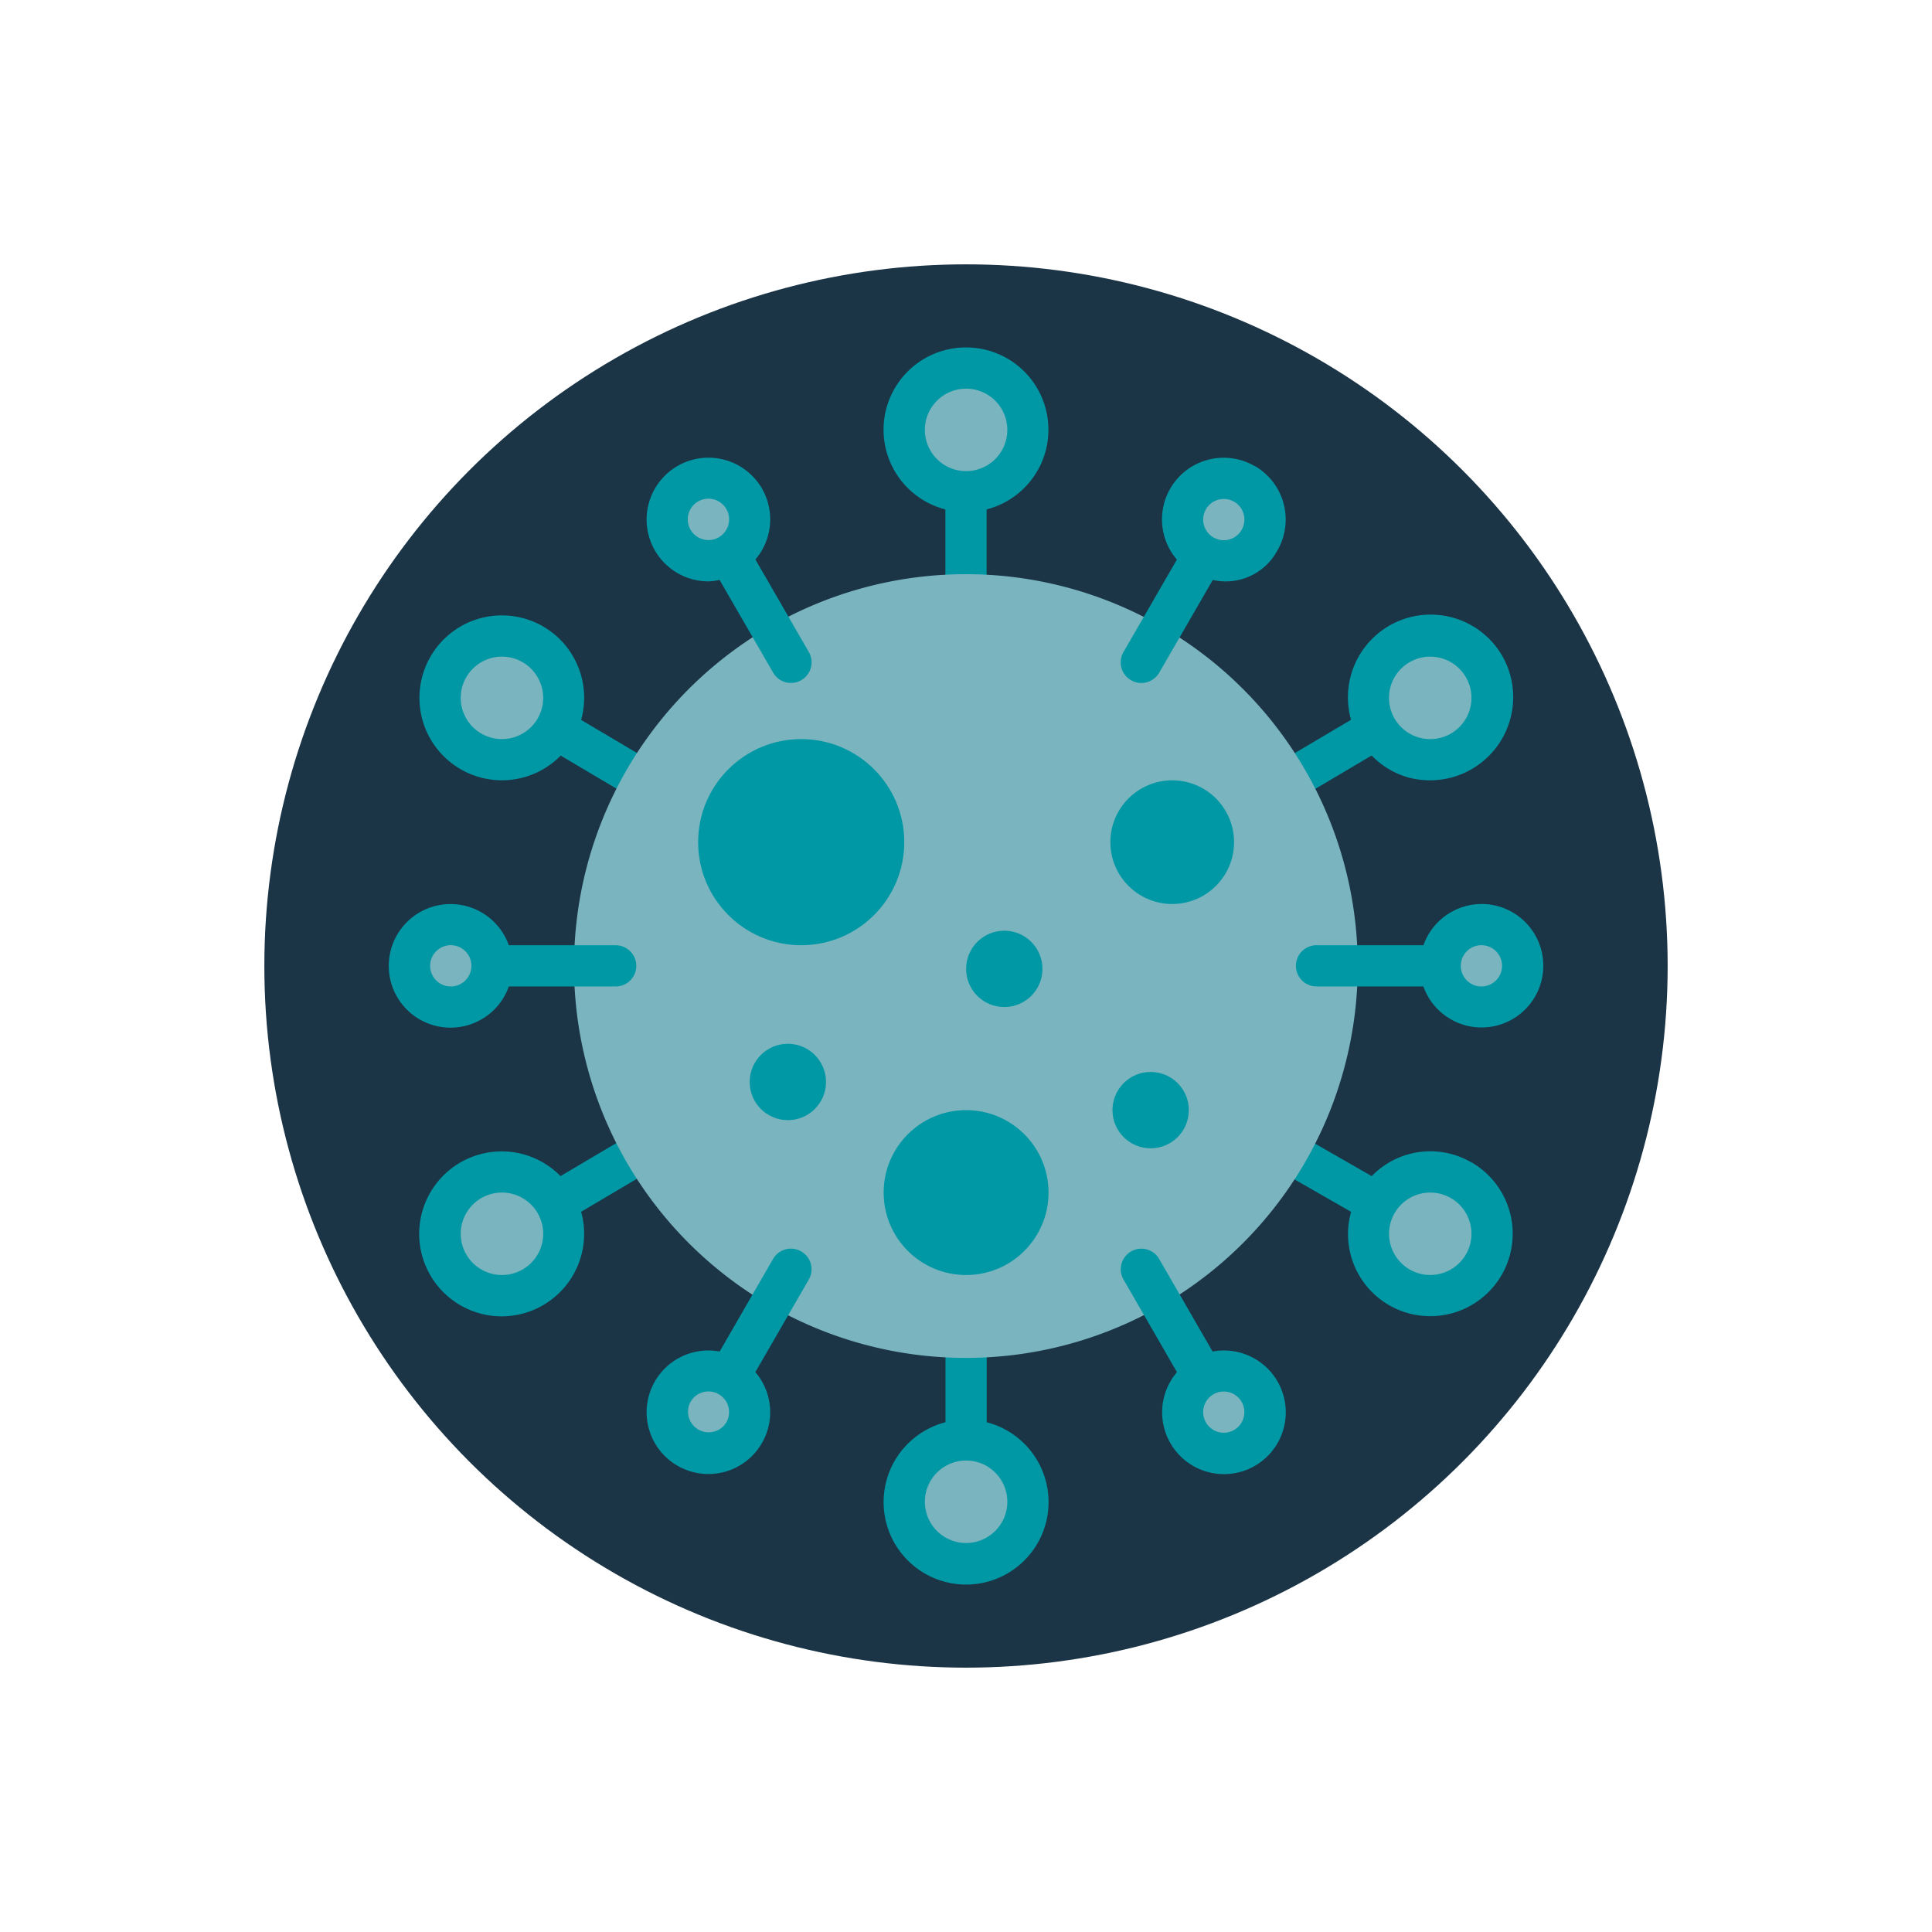 <svg xmlns="http://www.w3.org/2000/svg" viewBox="0 0 800 800"><defs><style>.cls-1{fill:#1b3446;}.cls-2{fill:#7ab5bf;}.cls-3{fill:#0098a5;}</style></defs><g id="Layer_1" data-name="Layer 1"><circle class="cls-1" cx="400" cy="400" r="290.54"/></g><g id="Layer_2" data-name="Layer 2"><circle class="cls-2" cx="400.04" cy="178.01" r="25.61"/><circle class="cls-2" cx="400.04" cy="621.85" r="25.61"/><path class="cls-3" d="M400,143.87a34.07,34.07,0,0,0-8.54,67.07V246.3h17.07V210.94A34.07,34.07,0,0,0,400,143.87Zm0,51.21A17.07,17.07,0,1,1,417.11,178,17.07,17.07,0,0,1,400,195.08Z"/><path class="cls-3" d="M408.57,588.92V553.57H391.5v35.35a34.15,34.15,0,1,0,17.07,0Zm-8.53,50a17.07,17.07,0,1,1,17.07-17.07A17.07,17.07,0,0,1,400,638.92Z"/><path class="cls-2" d="M614.36,276.17a25.61,25.61,0,1,1-35-9.35l.07,0A25.61,25.61,0,0,1,614.36,276.17Z"/><path class="cls-2" d="M605.06,488.7a25.61,25.61,0,1,1-35,9.39,25.6,25.6,0,0,1,35-9.39Z"/><path class="cls-2" d="M220.63,266.78a25.61,25.61,0,1,1-35,9.47l.05-.08A25.61,25.61,0,0,1,220.63,266.78Z"/><path class="cls-2" d="M230,498.09a25.61,25.61,0,1,1-35-9.39,25.61,25.61,0,0,1,35,9.39Z"/><path class="cls-3" d="M224.92,259.41a34.14,34.14,0,1,0,7.26,53.47l65.82,39,8.53-14.78-65.9-39A34.13,34.13,0,0,0,224.92,259.41Zm-2.29,38.1a17.07,17.07,0,1,1-6.25-23.32h0A17.07,17.07,0,0,1,222.63,297.51Z"/><path class="cls-3" d="M298,448l-65.9,39a34.15,34.15,0,1,0,8.53,14.78l65.9-39Zm-81.62,77.67a17.07,17.07,0,1,1,6.25-23.33,17.06,17.06,0,0,1-6.25,23.33Z"/><path class="cls-3" d="M609.3,481.33A33.79,33.79,0,0,0,568,487l-83-47.55-8.54,14.79,83,47.55A34,34,0,0,0,592.17,545a34.14,34.14,0,0,0,17.13-63.71Zm-2.3,38.1a17.06,17.06,0,1,1,1.71-13A17.07,17.07,0,0,1,607,519.43Z"/><path class="cls-3" d="M502.07,351.84l65.9-39A33.94,33.94,0,0,0,583.39,322a34.6,34.6,0,0,0,8.89,1.11,34.44,34.44,0,0,0,29.91-51.27,34.25,34.25,0,0,0-62.75,26.21l-65.9,39Zm73.67-67.29a17.07,17.07,0,1,1,12.07,20.92,17.08,17.08,0,0,1-12.07-20.92h0Z"/><path class="cls-2" d="M562.21,399.93a162.26,162.26,0,1,1-21.76-81.08A162.27,162.27,0,0,1,562.21,399.93Z"/><path class="cls-2" d="M515.27,200.37A17.07,17.07,0,1,1,492,206.63l0,0a17,17,0,0,1,23.25-6.26Z"/><path class="cls-2" d="M521.5,576.19A17.07,17.07,0,1,1,498.17,570h0a17,17,0,0,1,23.27,6.18Z"/><circle class="cls-3" cx="485.39" cy="348.72" r="25.61"/><circle class="cls-3" cx="415.85" cy="401.19" r="15.81"/><circle class="cls-3" cx="326.23" cy="448.02" r="15.81"/><circle class="cls-3" cx="476.46" cy="459.68" r="15.81"/><circle class="cls-3" cx="400.04" cy="493.82" r="34.14"/><circle class="cls-3" cx="331.76" cy="348.72" r="42.68"/><path class="cls-2" d="M308.11,206.61a17.07,17.07,0,1,1-23.33-6.22l0,0a17,17,0,0,1,23.28,6.19Z"/><path class="cls-2" d="M301.88,570a17.07,17.07,0,1,1-23.31,6.25v0a17,17,0,0,1,23.25-6.26Z"/><path class="cls-3" d="M315.54,202.33a25.61,25.61,0,1,0-22.13,38.41,24.78,24.78,0,0,0,4.54-.61l22.19,38.4a8.52,8.52,0,0,0,11.65,3.12h0A8.55,8.55,0,0,0,334.93,270L312.8,231.67a25.61,25.61,0,0,0,2.74-29.34Zm-24.39,21a8.56,8.56,0,1,1,6.48-.86,8.43,8.43,0,0,1-6.49.86Z"/><path class="cls-3" d="M320.1,521.31,298,559.63a25.58,25.58,0,1,0,14.78,8.53l22.12-38.32a8.52,8.52,0,0,0-3.13-11.65h0A8.53,8.53,0,0,0,320.1,521.31ZM300.74,589a8.54,8.54,0,0,1-14.84-8.44.41.41,0,0,0,.05-.09,8.48,8.48,0,0,1,5.19-4,8.43,8.43,0,0,1,6.48.85A8.53,8.53,0,0,1,300.74,589Z"/><path class="cls-3" d="M502.11,559.65,480,521.32a8.52,8.52,0,0,0-11.65-3.12h0a8.52,8.52,0,0,0-3.12,11.65l22.12,38.33a25.6,25.6,0,1,0,14.78-8.54ZM511,592.12a8.53,8.53,0,1,1,3.12-11.66A8.53,8.53,0,0,1,511,592.12Z"/><path class="cls-3" d="M519.53,193a25.54,25.54,0,0,0-32.21,38.72L465.2,270a8.52,8.52,0,0,0,3.12,11.65h0A8.53,8.53,0,0,0,480,278.55l22.19-38.4a24.27,24.27,0,0,0,26.75-12.21,25.61,25.61,0,0,0-9.38-35Zm-5.41,26.46A8.54,8.54,0,1,1,511,207.74a8.52,8.52,0,0,1,3.12,11.68Z"/><circle class="cls-2" cx="613.42" cy="399.93" r="17.07"/><circle class="cls-2" cx="186.65" cy="399.93" r="17.07"/><path class="cls-3" d="M210.69,408.47h44.25a8.53,8.53,0,0,0,8.53-8.53h0a8.53,8.53,0,0,0-8.53-8.53H210.69a25.59,25.59,0,1,0,0,17.07Zm-32.57-8.54a8.54,8.54,0,1,1,8.53,8.54A8.53,8.53,0,0,1,178.12,399.93Z"/><path class="cls-3" d="M613.42,374.33a25.58,25.58,0,0,0-24,17.07H545.14a8.52,8.52,0,0,0-8.53,8.53h0a8.52,8.52,0,0,0,8.53,8.53h44.25a25.57,25.57,0,1,0,24-34.14Zm0,34.14a8.54,8.54,0,1,1,8.54-8.54A8.53,8.53,0,0,1,613.42,408.47Z"/></g></svg>